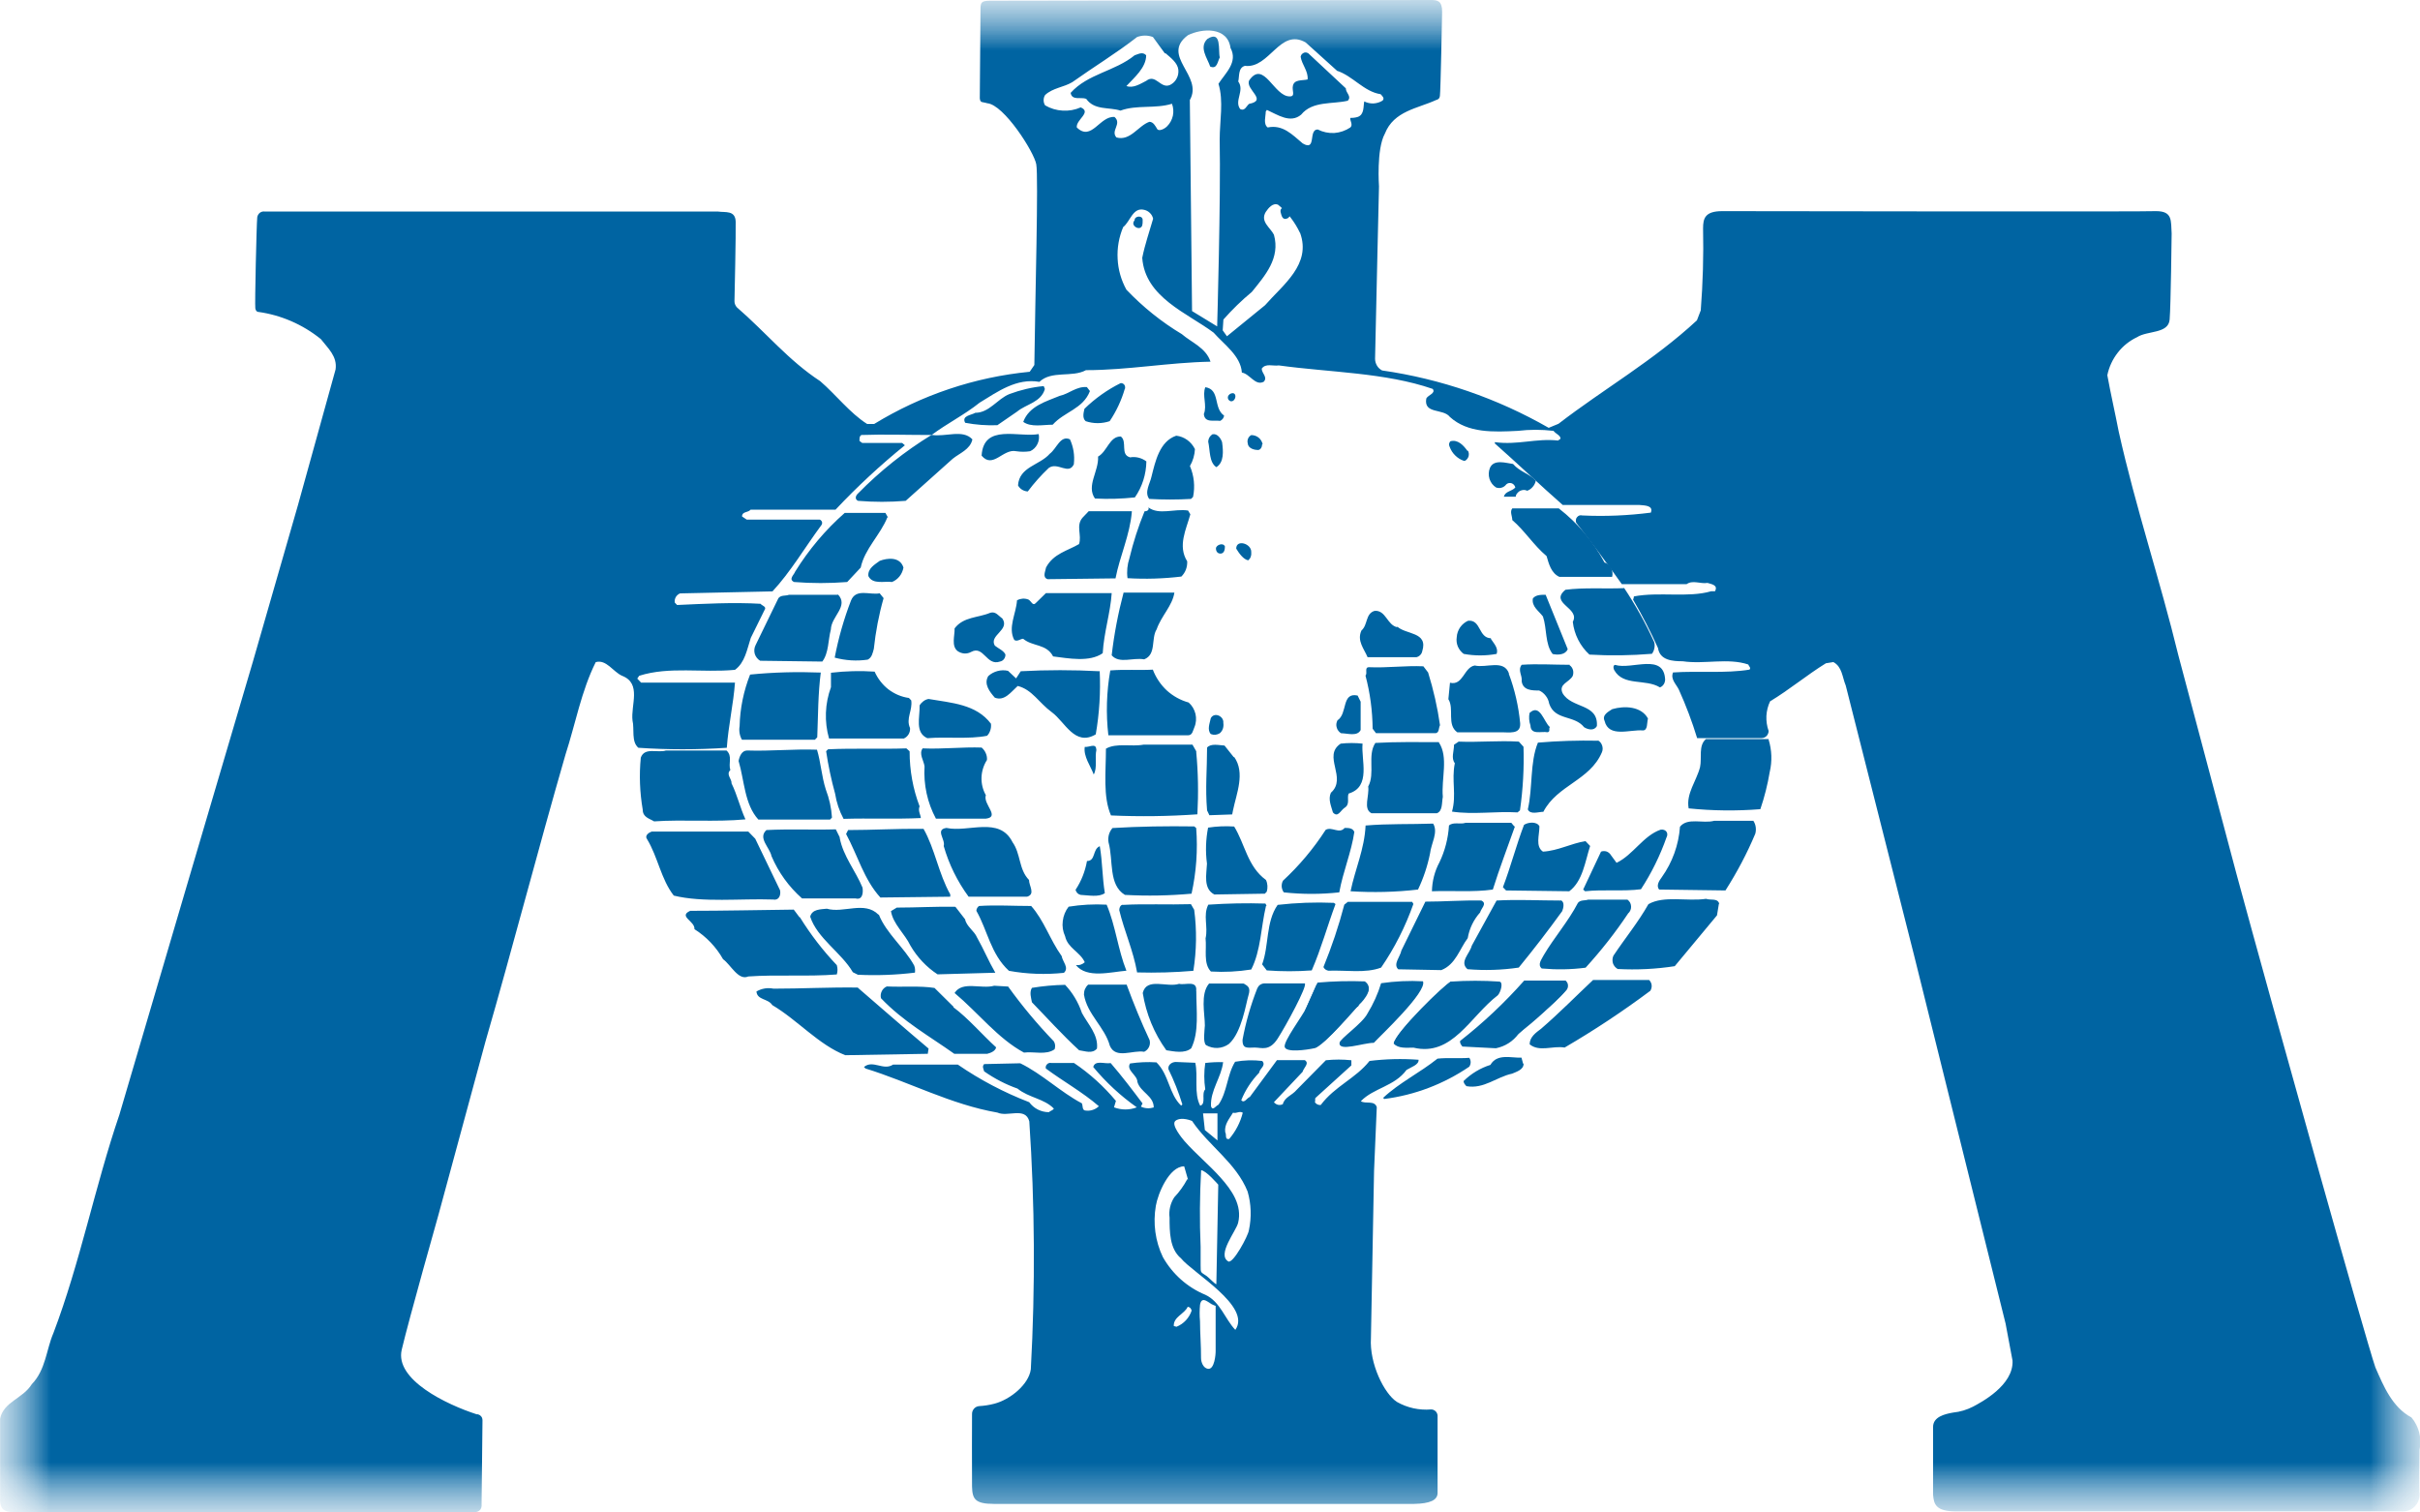 <svg width="24" height="15" viewBox="0 0 24 15" fill="none"
    xmlns="http://www.w3.org/2000/svg">
    <mask id="mask0_30_3912" style="mask-type:alpha" maskUnits="userSpaceOnUse" x="0" y="0" width="24" height="15">
        <rect width="24" height="15" fill="#D9D9D9"/>
    </mask>
    <g mask="url(#mask0_30_3912)">
        <mask id="mask1_30_3912" style="mask-type:alpha" maskUnits="userSpaceOnUse" x="0" y="0" width="24" height="15">
            <rect width="24" height="15" fill="#D9D9D9"/>
        </mask>
        <g mask="url(#mask1_30_3912)">
            <path d="M25.454 2.129H26.492V7.201H25.454V2.129ZM27.412 4.028C27.392 3.888 27.36 3.749 27.316 3.615L28.152 3.366C28.236 3.507 28.282 3.667 28.287 3.831C28.343 3.793 28.389 3.76 28.425 3.733L28.52 3.663C28.547 3.644 28.575 3.627 28.605 3.612C28.633 3.597 28.665 3.578 28.703 3.553C28.802 3.5 28.908 3.46 29.018 3.437C29.129 3.411 29.243 3.397 29.358 3.397C29.549 3.393 29.737 3.445 29.901 3.547C30.05 3.634 30.166 3.772 30.226 3.937C30.279 4.109 30.302 4.289 30.296 4.47V7.199H29.365V4.769C29.377 4.621 29.354 4.472 29.299 4.335C29.271 4.294 29.233 4.262 29.189 4.241C29.144 4.221 29.096 4.213 29.047 4.219C28.936 4.223 28.827 4.254 28.729 4.309C28.605 4.374 28.491 4.456 28.39 4.553V7.199H27.443V4.491C27.444 4.336 27.433 4.181 27.412 4.028ZM32.962 3.428L32.722 4.078H32.114V5.983C32.114 6.221 32.141 6.381 32.196 6.46C32.25 6.54 32.36 6.579 32.525 6.577C32.572 6.576 32.618 6.57 32.663 6.558L32.865 6.503L32.985 7.085C32.741 7.193 32.479 7.25 32.214 7.253C31.995 7.259 31.779 7.207 31.585 7.103C31.424 7.025 31.299 6.883 31.238 6.71C31.224 6.672 31.212 6.634 31.203 6.594C31.193 6.559 31.187 6.522 31.185 6.485C31.185 6.446 31.182 6.399 31.178 6.343C31.173 6.271 31.173 6.2 31.178 6.128V4.078H30.817V3.443H31.178V2.965C31.181 2.827 31.191 2.689 31.21 2.552L32.17 2.305C32.151 2.475 32.136 2.658 32.127 2.852C32.117 3.047 32.112 3.241 32.113 3.434L32.962 3.428ZM35.815 6.181L36.183 6.763C35.802 7.097 35.318 7.281 34.818 7.281C34.575 7.285 34.334 7.238 34.11 7.143C33.904 7.055 33.72 6.922 33.57 6.752C33.417 6.575 33.302 6.368 33.23 6.143C33.148 5.887 33.107 5.618 33.11 5.348C33.104 5.059 33.139 4.772 33.216 4.494C33.284 4.263 33.4 4.049 33.555 3.867C33.694 3.706 33.865 3.577 34.057 3.488C34.258 3.402 34.475 3.36 34.693 3.364C34.895 3.362 35.096 3.397 35.287 3.466C35.458 3.526 35.613 3.626 35.74 3.758C35.911 3.943 36.036 4.166 36.105 4.41C36.189 4.73 36.227 5.06 36.218 5.391V5.616H34.129V5.645C34.114 5.886 34.184 6.125 34.327 6.316C34.399 6.396 34.487 6.458 34.585 6.498C34.683 6.538 34.788 6.556 34.893 6.549C35.233 6.543 35.56 6.413 35.815 6.181ZM34.152 4.902H35.249V4.858C35.251 4.746 35.243 4.633 35.224 4.522C35.209 4.44 35.179 4.361 35.136 4.29C35.09 4.22 35.028 4.163 34.954 4.126C34.881 4.089 34.8 4.072 34.718 4.077C34.637 4.073 34.556 4.09 34.483 4.127C34.41 4.163 34.347 4.217 34.3 4.285C34.19 4.465 34.138 4.675 34.152 4.887V4.902ZM36.699 4.047C36.681 3.898 36.65 3.751 36.604 3.608L37.452 3.376C37.539 3.54 37.59 3.722 37.6 3.908C37.672 3.805 37.756 3.712 37.852 3.631C37.938 3.553 38.035 3.487 38.138 3.434C38.184 3.412 38.233 3.397 38.283 3.39C38.338 3.38 38.393 3.375 38.449 3.374C38.507 3.374 38.565 3.379 38.622 3.39C38.684 3.405 38.745 3.427 38.802 3.455L38.541 4.316C38.456 4.269 38.361 4.244 38.265 4.243C38.151 4.248 38.041 4.278 37.94 4.332C37.84 4.387 37.753 4.463 37.685 4.557V7.199H36.739V4.703C36.74 4.484 36.727 4.264 36.699 4.047ZM39.263 4.028C39.244 3.888 39.212 3.749 39.168 3.615L40.008 3.367C40.091 3.508 40.138 3.668 40.142 3.833C40.198 3.794 40.244 3.761 40.28 3.734L40.375 3.664C40.402 3.645 40.43 3.628 40.46 3.613C40.488 3.598 40.521 3.579 40.558 3.555C40.657 3.501 40.763 3.462 40.873 3.438C40.984 3.412 41.098 3.398 41.213 3.398C41.404 3.395 41.592 3.447 41.756 3.548C41.903 3.635 42.017 3.772 42.076 3.936C42.129 4.108 42.153 4.288 42.147 4.469V7.199H41.216V4.769C41.228 4.621 41.204 4.472 41.148 4.335C41.12 4.294 41.082 4.262 41.038 4.241C40.994 4.221 40.945 4.213 40.897 4.219C40.785 4.223 40.676 4.254 40.578 4.309C40.454 4.374 40.34 4.456 40.238 4.553V7.199H39.291V4.491C39.293 4.336 39.284 4.181 39.263 4.028ZM42.915 3.884C42.972 3.845 43.022 3.812 43.067 3.785C43.153 3.733 43.242 3.687 43.333 3.647C43.38 3.626 43.437 3.601 43.503 3.577C43.666 3.504 43.835 3.448 44.009 3.409C44.168 3.375 44.331 3.358 44.493 3.358C44.756 3.348 45.017 3.406 45.252 3.526C45.442 3.626 45.587 3.799 45.657 4.007C45.671 4.045 45.681 4.084 45.689 4.123C45.696 4.159 45.701 4.202 45.707 4.251C45.713 4.3 45.715 4.358 45.717 4.426C45.719 4.493 45.717 4.579 45.717 4.68L45.699 5.933V5.998C45.698 6.084 45.703 6.171 45.713 6.257C45.721 6.324 45.739 6.389 45.766 6.45C45.792 6.508 45.826 6.563 45.868 6.61C45.919 6.667 45.976 6.719 46.038 6.764L45.536 7.363C45.428 7.315 45.327 7.252 45.236 7.176C45.149 7.104 45.078 7.015 45.028 6.913C44.963 6.981 44.92 7.025 44.899 7.044C44.871 7.068 44.842 7.09 44.812 7.109C44.596 7.254 44.341 7.326 44.084 7.313C43.678 7.313 43.368 7.212 43.156 7.01C42.944 6.809 42.838 6.521 42.838 6.145C42.838 5.703 42.983 5.378 43.273 5.171C43.563 4.964 43.998 4.86 44.578 4.86H44.67C44.71 4.86 44.75 4.863 44.79 4.869V4.714C44.803 4.565 44.774 4.415 44.708 4.281C44.654 4.204 44.541 4.165 44.369 4.165C44.201 4.169 44.035 4.206 43.881 4.274C43.685 4.359 43.497 4.465 43.322 4.588L42.915 3.884ZM44.773 5.541H44.73C44.399 5.541 44.17 5.579 44.041 5.657C43.911 5.734 43.847 5.885 43.846 6.108C43.84 6.235 43.88 6.359 43.959 6.457C43.997 6.502 44.044 6.538 44.097 6.561C44.15 6.585 44.207 6.596 44.265 6.594C44.356 6.594 44.445 6.572 44.526 6.529C44.615 6.482 44.694 6.418 44.759 6.34L44.773 5.541ZM48.402 3.455L48.162 4.105H47.554V6.006C47.554 6.245 47.582 6.404 47.636 6.484C47.69 6.564 47.799 6.6 47.963 6.594C48.01 6.594 48.056 6.587 48.101 6.576L48.303 6.521L48.423 7.102C48.181 7.218 47.919 7.282 47.652 7.292C47.433 7.297 47.217 7.246 47.023 7.142C46.863 7.06 46.741 6.916 46.684 6.742C46.67 6.704 46.658 6.665 46.649 6.626C46.639 6.59 46.633 6.553 46.631 6.516C46.631 6.478 46.628 6.43 46.624 6.374C46.619 6.303 46.619 6.231 46.624 6.159V4.101H46.254V3.466H46.615V2.99C46.618 2.851 46.628 2.714 46.647 2.577L47.607 2.329C47.588 2.5 47.574 2.682 47.565 2.877C47.556 3.071 47.551 3.265 47.551 3.458L48.402 3.455ZM48.881 2.003C48.936 1.946 49.002 1.901 49.074 1.871C49.147 1.84 49.224 1.825 49.302 1.827C49.378 1.825 49.454 1.84 49.524 1.871C49.594 1.901 49.657 1.946 49.709 2.002C49.763 2.059 49.806 2.127 49.835 2.201C49.863 2.275 49.877 2.354 49.875 2.434C49.877 2.513 49.862 2.593 49.833 2.667C49.804 2.741 49.761 2.808 49.706 2.864C49.651 2.921 49.586 2.966 49.514 2.996C49.442 3.026 49.365 3.041 49.288 3.041C49.211 3.042 49.136 3.027 49.065 2.997C48.995 2.966 48.931 2.922 48.878 2.865C48.822 2.809 48.779 2.742 48.75 2.667C48.721 2.593 48.706 2.514 48.708 2.434C48.706 2.354 48.721 2.274 48.751 2.2C48.781 2.126 48.825 2.059 48.881 2.003ZM48.811 3.528L49.758 3.374V7.199H48.811V3.528ZM50.415 4.548C50.485 4.321 50.597 4.11 50.745 3.927C50.884 3.756 51.059 3.62 51.258 3.529C51.468 3.435 51.696 3.388 51.925 3.391C52.159 3.381 52.391 3.427 52.605 3.524C52.818 3.622 53.007 3.768 53.157 3.952C53.3 4.122 53.408 4.32 53.475 4.534C53.547 4.787 53.58 5.051 53.575 5.315C53.58 5.594 53.541 5.873 53.462 6.14C53.39 6.367 53.274 6.578 53.122 6.759C52.986 6.919 52.82 7.048 52.634 7.138C52.411 7.239 52.169 7.288 51.925 7.28C51.695 7.284 51.467 7.236 51.256 7.142C51.059 7.052 50.884 6.919 50.743 6.751C50.596 6.572 50.484 6.365 50.414 6.142C50.335 5.885 50.297 5.616 50.301 5.347C50.297 5.076 50.336 4.806 50.415 4.548ZM51.937 4.115C51.828 4.114 51.723 4.15 51.637 4.217C51.547 4.29 51.482 4.389 51.45 4.501C51.414 4.614 51.389 4.731 51.376 4.85C51.358 5.01 51.35 5.171 51.352 5.331C51.352 5.765 51.392 6.079 51.471 6.273C51.51 6.373 51.581 6.455 51.672 6.506C51.757 6.555 51.853 6.582 51.95 6.583C52.047 6.587 52.142 6.561 52.223 6.507C52.304 6.454 52.367 6.376 52.403 6.284C52.495 6.085 52.541 5.764 52.541 5.321C52.541 4.825 52.478 4.491 52.351 4.321C52.304 4.254 52.241 4.201 52.169 4.165C52.097 4.129 52.017 4.112 51.937 4.115ZM54.149 4.028C54.13 3.888 54.098 3.749 54.054 3.615L54.894 3.367C54.977 3.508 55.024 3.668 55.028 3.833C55.085 3.794 55.131 3.761 55.167 3.734L55.262 3.664C55.289 3.645 55.317 3.628 55.347 3.613C55.374 3.598 55.407 3.579 55.445 3.555C55.544 3.501 55.65 3.462 55.76 3.438C55.871 3.412 55.985 3.398 56.099 3.398C56.291 3.395 56.479 3.447 56.643 3.548C56.792 3.635 56.907 3.773 56.968 3.938C57.02 4.11 57.044 4.291 57.038 4.471V7.199H56.107V4.769C56.119 4.621 56.096 4.472 56.041 4.335C56.013 4.294 55.975 4.262 55.93 4.241C55.886 4.221 55.837 4.213 55.789 4.219C55.678 4.223 55.569 4.254 55.471 4.309C55.347 4.374 55.233 4.456 55.132 4.553V7.199H54.19V4.491C54.187 4.336 54.173 4.181 54.149 4.028ZM57.795 3.884C57.852 3.845 57.902 3.812 57.947 3.785C57.992 3.758 58.035 3.733 58.078 3.712C58.12 3.69 58.165 3.668 58.213 3.647C58.261 3.625 58.316 3.6 58.378 3.571C58.541 3.499 58.711 3.443 58.884 3.403C59.044 3.369 59.206 3.352 59.369 3.352C59.631 3.342 59.892 3.4 60.127 3.52C60.318 3.621 60.463 3.793 60.533 4.001C60.546 4.039 60.557 4.078 60.564 4.117C60.571 4.153 60.577 4.197 60.581 4.245C60.586 4.294 60.589 4.352 60.592 4.42C60.594 4.487 60.592 4.573 60.592 4.674L60.569 5.928V5.993C60.568 6.08 60.572 6.166 60.582 6.252C60.591 6.319 60.609 6.384 60.636 6.445C60.662 6.504 60.697 6.558 60.739 6.606C60.79 6.663 60.847 6.714 60.908 6.759L60.416 7.362C60.308 7.314 60.207 7.252 60.116 7.176C60.029 7.104 59.958 7.015 59.908 6.913C59.843 6.981 59.794 7.029 59.779 7.044C59.751 7.068 59.722 7.09 59.691 7.109C59.476 7.254 59.221 7.326 58.964 7.313C58.557 7.313 58.248 7.212 58.036 7.01C57.824 6.809 57.718 6.521 57.718 6.145C57.718 5.703 57.863 5.378 58.153 5.171C58.443 4.964 58.878 4.86 59.458 4.86H59.55C59.59 4.86 59.63 4.863 59.67 4.869V4.714C59.682 4.565 59.654 4.415 59.588 4.281C59.534 4.204 59.421 4.165 59.249 4.165C59.081 4.169 58.915 4.206 58.761 4.274C58.565 4.359 58.377 4.465 58.202 4.588L57.795 3.884ZM59.653 5.541H59.61C59.28 5.541 59.05 5.579 58.92 5.657C58.791 5.734 58.726 5.885 58.726 6.108C58.72 6.235 58.76 6.359 58.839 6.457C58.877 6.502 58.923 6.537 58.976 6.561C59.029 6.585 59.086 6.596 59.144 6.594C59.234 6.594 59.324 6.572 59.405 6.529C59.494 6.482 59.573 6.418 59.638 6.34L59.653 5.541ZM62.378 1.797C62.4 1.917 62.414 2.039 62.42 2.162C62.427 2.303 62.431 2.505 62.431 2.767V6.062C62.431 6.159 62.433 6.237 62.438 6.294C62.438 6.339 62.445 6.383 62.456 6.426C62.465 6.454 62.477 6.481 62.492 6.506C62.511 6.54 62.54 6.567 62.573 6.585C62.607 6.604 62.645 6.611 62.684 6.608H62.733C62.754 6.608 62.775 6.603 62.793 6.594L62.956 7.176C62.776 7.246 62.584 7.28 62.39 7.278C62.204 7.283 62.019 7.235 61.857 7.14C61.714 7.057 61.603 6.925 61.545 6.767C61.527 6.723 61.512 6.676 61.502 6.629C61.493 6.585 61.484 6.534 61.477 6.476C61.468 6.403 61.464 6.33 61.463 6.257V3.144C61.463 2.896 61.46 2.689 61.453 2.523C61.446 2.357 61.434 2.19 61.417 2.02L62.378 1.797ZM25.699 9.903H26.979L27.623 12.443L27.683 12.676C27.7 12.742 27.714 12.803 27.725 12.862C27.736 12.92 27.748 12.977 27.76 13.034C27.772 13.089 27.783 13.149 27.792 13.213C27.815 13.082 27.841 12.954 27.87 12.829C27.899 12.704 27.932 12.567 27.97 12.416L28.635 9.899H29.93L30.368 14.966H29.397L29.213 12.259C29.203 12.099 29.193 11.958 29.184 11.836C29.175 11.714 29.171 11.588 29.171 11.458L29.132 11.655C29.121 11.713 29.108 11.77 29.094 11.826C29.079 11.881 29.064 11.939 29.047 11.998C29.03 12.056 29.013 12.124 28.994 12.202L28.216 14.976H27.346L26.645 12.312C26.631 12.248 26.612 12.167 26.588 12.067C26.565 11.968 26.543 11.871 26.522 11.776C26.5 11.681 26.476 11.565 26.447 11.427C26.447 11.578 26.444 11.726 26.437 11.872C26.43 12.018 26.422 12.169 26.412 12.324L26.242 14.973H25.245L25.699 9.903ZM33.557 13.979L33.925 14.56C33.545 14.896 33.061 15.081 32.56 15.083C32.318 15.086 32.077 15.039 31.853 14.944C31.647 14.856 31.463 14.723 31.313 14.553C31.16 14.376 31.044 14.169 30.973 13.944C30.89 13.688 30.85 13.419 30.853 13.149C30.847 12.861 30.882 12.573 30.958 12.295C31.026 12.064 31.142 11.85 31.298 11.669C31.437 11.507 31.608 11.378 31.799 11.29C32.001 11.203 32.217 11.161 32.436 11.165C32.638 11.164 32.839 11.198 33.03 11.267C33.201 11.327 33.356 11.427 33.483 11.559C33.653 11.744 33.778 11.967 33.847 12.212C33.931 12.531 33.969 12.861 33.961 13.192V13.417H31.866V13.447C31.851 13.688 31.921 13.926 32.064 14.117C32.136 14.197 32.224 14.259 32.322 14.299C32.42 14.339 32.525 14.357 32.63 14.35C32.973 14.345 33.302 14.213 33.557 13.979ZM31.889 12.7H32.986V12.656C32.988 12.543 32.98 12.431 32.961 12.32C32.945 12.239 32.915 12.162 32.873 12.093C32.828 12.022 32.766 11.965 32.692 11.926C32.619 11.888 32.537 11.87 32.455 11.874C32.374 11.871 32.293 11.888 32.22 11.924C32.147 11.96 32.084 12.015 32.037 12.083C31.927 12.262 31.875 12.473 31.889 12.685V12.7ZM37.635 9.723V13.607C37.635 13.839 37.639 14.033 37.645 14.188C37.652 14.343 37.663 14.475 37.677 14.583C37.687 14.666 37.703 14.75 37.724 14.831C37.736 14.88 37.752 14.927 37.77 14.973H36.919C36.889 14.904 36.87 14.83 36.862 14.755C36.632 14.964 36.334 15.076 36.028 15.069C35.813 15.072 35.6 15.026 35.405 14.934C35.223 14.845 35.062 14.716 34.935 14.555C34.799 14.378 34.697 14.176 34.635 13.959C34.561 13.704 34.526 13.438 34.529 13.171C34.526 12.9 34.564 12.631 34.642 12.372C34.71 12.146 34.818 11.934 34.96 11.748C35.092 11.573 35.261 11.433 35.455 11.338C35.649 11.242 35.861 11.194 36.076 11.198C36.308 11.189 36.536 11.264 36.719 11.409C36.705 11.336 36.698 11.262 36.697 11.187C36.691 11.078 36.689 10.967 36.689 10.855V9.576L37.635 9.723ZM36.705 12.221C36.567 12.079 36.384 11.993 36.19 11.98C36.094 11.975 35.998 12 35.916 12.05C35.834 12.101 35.768 12.176 35.727 12.265C35.63 12.455 35.582 12.759 35.582 13.178C35.58 13.346 35.59 13.515 35.613 13.681C35.629 13.797 35.667 13.909 35.727 14.009C35.775 14.089 35.847 14.152 35.931 14.188C36.031 14.227 36.136 14.246 36.243 14.243C36.336 14.242 36.428 14.215 36.508 14.166C36.584 14.124 36.652 14.069 36.709 14.002L36.705 12.221ZM38.582 9.778C38.637 9.721 38.702 9.676 38.775 9.646C38.847 9.616 38.925 9.601 39.003 9.602C39.079 9.601 39.154 9.616 39.224 9.646C39.294 9.676 39.357 9.721 39.409 9.778C39.464 9.835 39.506 9.902 39.535 9.976C39.564 10.05 39.577 10.13 39.576 10.209C39.577 10.289 39.563 10.369 39.534 10.443C39.505 10.517 39.461 10.584 39.406 10.641C39.352 10.698 39.287 10.743 39.215 10.773C39.143 10.803 39.066 10.818 38.988 10.816C38.912 10.817 38.836 10.803 38.765 10.772C38.695 10.742 38.631 10.697 38.578 10.641C38.523 10.584 38.479 10.517 38.45 10.443C38.421 10.369 38.407 10.289 38.408 10.209C38.407 10.129 38.421 10.049 38.451 9.975C38.481 9.901 38.525 9.834 38.582 9.778ZM38.511 11.302L39.458 11.149V14.973H38.511V11.302ZM42.529 11.402C42.574 11.436 42.636 11.488 42.717 11.556L42.258 12.198C42.172 12.112 42.074 12.039 41.968 11.983C41.88 11.935 41.784 11.908 41.685 11.906C41.587 11.902 41.49 11.928 41.407 11.98C41.324 12.033 41.258 12.11 41.217 12.201C41.118 12.398 41.069 12.718 41.069 13.161C41.065 13.36 41.08 13.559 41.112 13.756C41.13 13.882 41.179 14.002 41.253 14.105C41.303 14.172 41.367 14.226 41.441 14.263C41.514 14.3 41.596 14.318 41.678 14.316C41.885 14.316 42.102 14.214 42.329 14.009L42.385 13.958L42.817 14.549C42.746 14.622 42.689 14.676 42.647 14.713C42.596 14.756 42.541 14.795 42.484 14.829C42.357 14.907 42.22 14.966 42.078 15.005C41.921 15.045 41.761 15.065 41.6 15.063C41.1 15.063 40.713 14.894 40.437 14.556C40.162 14.218 40.024 13.745 40.024 13.136C40.011 12.765 40.084 12.396 40.236 12.059C40.356 11.8 40.538 11.575 40.765 11.406C40.898 11.318 41.042 11.25 41.193 11.205C41.346 11.155 41.505 11.129 41.664 11.128C41.787 11.128 41.909 11.143 42.029 11.172C42.146 11.2 42.26 11.242 42.368 11.296C42.424 11.329 42.477 11.364 42.529 11.402ZM43.305 11.658C43.361 11.619 43.412 11.587 43.456 11.56C43.542 11.509 43.631 11.463 43.722 11.422C43.77 11.401 43.827 11.377 43.892 11.352C44.055 11.28 44.225 11.224 44.398 11.185C44.558 11.151 44.72 11.134 44.883 11.134C45.145 11.124 45.406 11.181 45.641 11.301C45.832 11.402 45.977 11.575 46.047 11.783C46.06 11.82 46.071 11.859 46.078 11.899C46.085 11.935 46.091 11.978 46.096 12.027C46.102 12.076 46.104 12.134 46.107 12.201C46.109 12.269 46.107 12.355 46.107 12.456L46.084 13.709V13.774C46.083 13.861 46.087 13.948 46.097 14.034C46.106 14.1 46.124 14.165 46.151 14.227C46.177 14.285 46.212 14.339 46.254 14.387C46.305 14.444 46.362 14.496 46.423 14.541L45.925 15.135C45.817 15.086 45.716 15.023 45.625 14.945C45.538 14.874 45.468 14.784 45.417 14.683C45.352 14.751 45.308 14.795 45.288 14.814C45.261 14.838 45.232 14.86 45.201 14.879C44.985 15.025 44.731 15.096 44.473 15.084C44.067 15.084 43.758 14.983 43.546 14.781C43.334 14.58 43.227 14.293 43.227 13.92C43.227 13.477 43.371 13.152 43.661 12.945C43.951 12.738 44.386 12.637 44.967 12.641H45.058C45.087 12.641 45.127 12.643 45.178 12.649V12.489C45.191 12.34 45.163 12.191 45.097 12.057C45.042 11.979 44.929 11.941 44.757 11.941C44.589 11.944 44.423 11.982 44.269 12.05C44.073 12.135 43.886 12.24 43.71 12.364L43.305 11.658ZM45.162 13.315H45.12C44.79 13.315 44.56 13.354 44.431 13.431C44.302 13.509 44.237 13.659 44.236 13.883C44.231 14.009 44.271 14.134 44.35 14.231C44.387 14.275 44.433 14.31 44.485 14.334C44.538 14.357 44.594 14.368 44.651 14.366C44.742 14.366 44.831 14.344 44.912 14.301C45.001 14.254 45.08 14.19 45.145 14.112L45.162 13.315ZM47.797 9.57C47.819 9.69 47.833 9.812 47.839 9.935C47.846 10.076 47.85 10.278 47.85 10.541V13.835C47.848 13.912 47.85 13.99 47.857 14.067C47.857 14.112 47.863 14.156 47.875 14.199C47.884 14.227 47.895 14.254 47.91 14.279C47.929 14.313 47.957 14.341 47.991 14.359C48.025 14.377 48.063 14.385 48.101 14.381H48.151C48.171 14.38 48.19 14.374 48.208 14.365L48.371 14.947C48.19 15.017 47.998 15.051 47.805 15.049C47.618 15.054 47.434 15.006 47.272 14.911C47.128 14.828 47.018 14.696 46.959 14.538C46.941 14.493 46.927 14.447 46.916 14.4C46.905 14.349 46.897 14.298 46.891 14.246C46.884 14.188 46.88 14.116 46.877 14.028V10.915C46.877 10.667 46.874 10.46 46.867 10.294C46.861 10.128 46.848 9.962 46.831 9.797L47.797 9.57ZM53.833 9.901C54.031 9.962 54.215 10.063 54.374 10.199L53.928 10.896C53.704 10.716 53.428 10.616 53.142 10.612C52.978 10.611 52.815 10.651 52.668 10.728C52.523 10.801 52.398 10.911 52.307 11.049C52.123 11.331 52.031 11.766 52.031 12.355C52.026 12.634 52.042 12.914 52.077 13.191C52.1 13.373 52.154 13.55 52.237 13.713C52.324 13.892 52.461 14.041 52.629 14.142C52.797 14.243 52.991 14.292 53.185 14.283C53.452 14.28 53.711 14.194 53.928 14.035C53.944 14.024 53.96 14.012 53.974 13.999L54.028 13.955L54.48 14.597C54.297 14.754 54.087 14.876 53.861 14.958C53.62 15.039 53.368 15.078 53.115 15.074C52.441 15.074 51.905 14.842 51.51 14.377C51.114 13.912 50.917 13.306 50.917 12.559C50.897 12.008 51.01 11.461 51.246 10.966C51.429 10.609 51.703 10.311 52.039 10.102C52.368 9.896 52.748 9.788 53.135 9.792C53.371 9.791 53.607 9.828 53.833 9.901ZM54.796 12.322C54.867 12.095 54.978 11.885 55.126 11.701C55.265 11.53 55.44 11.394 55.639 11.303C55.849 11.209 56.078 11.162 56.308 11.165C56.541 11.156 56.774 11.201 56.987 11.299C57.201 11.396 57.39 11.543 57.539 11.727C57.683 11.896 57.791 12.094 57.858 12.308C57.929 12.562 57.963 12.825 57.957 13.089C57.962 13.369 57.924 13.647 57.844 13.914C57.772 14.142 57.657 14.352 57.504 14.534C57.369 14.693 57.203 14.822 57.016 14.913C56.793 15.012 56.552 15.059 56.309 15.051C56.079 15.055 55.851 15.007 55.64 14.913C55.443 14.823 55.268 14.69 55.127 14.522C54.979 14.343 54.867 14.136 54.797 13.913C54.718 13.656 54.68 13.387 54.684 13.117C54.68 12.848 54.718 12.579 54.796 12.322ZM56.318 11.889C56.209 11.888 56.104 11.924 56.018 11.992C55.929 12.062 55.864 12.16 55.831 12.27C55.795 12.383 55.77 12.5 55.758 12.619C55.74 12.778 55.731 12.939 55.733 13.1C55.733 13.533 55.773 13.847 55.853 14.042C55.891 14.141 55.962 14.223 56.054 14.274C56.139 14.324 56.235 14.35 56.333 14.351C56.429 14.356 56.524 14.33 56.605 14.276C56.687 14.223 56.749 14.144 56.785 14.052C56.877 13.853 56.922 13.532 56.922 13.089C56.922 12.593 56.859 12.26 56.732 12.089C56.684 12.024 56.621 11.971 56.549 11.937C56.477 11.902 56.398 11.886 56.318 11.889ZM58.482 11.82C58.465 11.671 58.433 11.524 58.387 11.381L59.235 11.149C59.322 11.313 59.373 11.495 59.383 11.681C59.455 11.578 59.539 11.485 59.634 11.405C59.721 11.327 59.817 11.261 59.92 11.208C59.966 11.186 60.015 11.171 60.065 11.164C60.12 11.154 60.176 11.149 60.231 11.149C60.289 11.148 60.348 11.153 60.405 11.164C60.467 11.18 60.527 11.201 60.585 11.229L60.323 12.091C60.238 12.043 60.144 12.018 60.047 12.017C59.934 12.022 59.823 12.053 59.722 12.107C59.622 12.161 59.535 12.238 59.467 12.331V14.973H58.521V12.477C58.523 12.257 58.51 12.038 58.482 11.82ZM61.027 11.949C61.029 11.873 61.026 11.797 61.02 11.722C61.014 11.656 61.014 11.592 61.007 11.529C61 11.466 60.989 11.395 60.975 11.317L61.82 11.164C61.839 11.232 61.853 11.293 61.863 11.347C61.873 11.402 61.88 11.458 61.884 11.514C61.983 11.399 62.11 11.312 62.252 11.263C62.419 11.197 62.597 11.163 62.776 11.164C62.905 11.164 63.032 11.185 63.154 11.226C63.389 11.3 63.599 11.442 63.759 11.634C63.844 11.737 63.915 11.851 63.971 11.973C64.036 12.117 64.084 12.269 64.112 12.426C64.147 12.617 64.164 12.812 64.162 13.007C64.163 13.186 64.154 13.365 64.137 13.543C64.123 13.688 64.095 13.831 64.052 13.97C64.013 14.092 63.961 14.209 63.896 14.319C63.828 14.431 63.749 14.537 63.659 14.633C63.54 14.767 63.394 14.874 63.231 14.947C63.06 15.021 62.876 15.058 62.69 15.056C62.553 15.056 62.416 15.039 62.283 15.005C62.16 14.974 62.041 14.925 61.932 14.859C61.938 14.898 61.942 14.937 61.943 14.976V16.33L61.028 16.578V12.259C61.03 12.138 61.03 12.034 61.027 11.949ZM61.953 14.062C62.027 14.121 62.107 14.171 62.192 14.212C62.28 14.256 62.376 14.28 62.474 14.281C62.574 14.29 62.674 14.269 62.763 14.221C62.851 14.174 62.925 14.101 62.974 14.012C63.073 13.832 63.123 13.527 63.123 13.099C63.124 12.939 63.116 12.78 63.101 12.621C63.092 12.502 63.068 12.385 63.031 12.272C63.002 12.174 62.942 12.089 62.859 12.032C62.777 11.975 62.677 11.949 62.578 11.958C62.46 11.957 62.343 11.982 62.235 12.031C62.127 12.08 62.03 12.152 61.951 12.243L61.953 14.062ZM66.852 11.245C67.04 11.313 67.224 11.39 67.403 11.478L67.095 12.139C66.943 12.054 66.783 11.984 66.618 11.931C66.483 11.891 66.343 11.87 66.203 11.87C66.085 11.864 65.968 11.899 65.87 11.969C65.829 11.999 65.796 12.039 65.774 12.085C65.752 12.132 65.741 12.183 65.742 12.235C65.74 12.279 65.748 12.323 65.766 12.364C65.784 12.404 65.811 12.44 65.844 12.467C65.949 12.54 66.066 12.591 66.19 12.617L66.624 12.734C66.721 12.757 66.816 12.787 66.908 12.824C66.976 12.852 67.041 12.886 67.103 12.927C67.152 12.959 67.198 12.995 67.241 13.036C67.28 13.072 67.315 13.111 67.348 13.152C67.484 13.334 67.555 13.558 67.547 13.787C67.549 13.97 67.511 14.151 67.434 14.316C67.358 14.474 67.251 14.613 67.119 14.724C66.974 14.844 66.809 14.935 66.631 14.991C66.426 15.056 66.213 15.088 65.998 15.086C65.555 15.086 65.066 14.943 64.533 14.656L64.873 13.941C64.944 13.984 65.028 14.031 65.124 14.083C65.223 14.135 65.325 14.181 65.429 14.221C65.535 14.262 65.644 14.296 65.755 14.323C65.861 14.35 65.969 14.363 66.078 14.364C66.201 14.368 66.321 14.327 66.417 14.248C66.461 14.211 66.496 14.165 66.52 14.112C66.544 14.06 66.556 14.002 66.555 13.944C66.558 13.887 66.547 13.831 66.524 13.779C66.5 13.728 66.465 13.683 66.421 13.649C66.292 13.563 66.147 13.507 65.996 13.485L65.572 13.405C65.44 13.377 65.313 13.327 65.197 13.258C65.087 13.2 64.989 13.121 64.907 13.026C64.837 12.935 64.785 12.83 64.755 12.719C64.72 12.6 64.702 12.477 64.702 12.354C64.7 12.183 64.734 12.013 64.802 11.857C64.867 11.708 64.964 11.575 65.086 11.47C65.217 11.358 65.368 11.274 65.531 11.222C65.717 11.162 65.912 11.132 66.108 11.135C66.36 11.127 66.612 11.165 66.852 11.245ZM14.189 0C14.257 0 14.302 0.008 14.302 0.116C14.302 0.116 14.287 0.915 14.28 0.952C14.279 0.962 14.275 0.972 14.268 0.979C14.261 0.986 14.252 0.99 14.242 0.992C14.061 1.076 13.823 1.099 13.734 1.326C13.649 1.48 13.676 1.849 13.676 1.849C13.676 1.849 13.649 2.987 13.637 3.558C13.637 3.582 13.644 3.606 13.656 3.626C13.668 3.647 13.686 3.663 13.707 3.674C14.287 3.757 14.848 3.95 15.359 4.243L15.456 4.203C15.908 3.855 16.394 3.58 16.829 3.177L16.867 3.078C16.888 2.807 16.896 2.535 16.89 2.264C16.89 2.165 16.91 2.094 17.08 2.094C17.08 2.094 21.382 2.101 21.382 2.094C21.548 2.094 21.529 2.188 21.537 2.316C21.537 2.316 21.529 3.028 21.517 3.17C21.504 3.312 21.298 3.277 21.194 3.344C21.12 3.379 21.054 3.431 21.003 3.497C20.952 3.562 20.916 3.639 20.899 3.721C20.934 3.912 20.976 4.094 21.012 4.28C21.18 5.034 21.423 5.756 21.604 6.501L22.181 8.671C22.536 9.98 23.458 13.276 23.558 13.562C23.638 13.744 23.723 13.955 23.916 14.058C23.952 14.101 23.978 14.152 23.992 14.207C24.006 14.262 24.008 14.32 23.996 14.376C23.996 14.376 23.989 14.81 23.996 14.812C23.998 14.856 23.984 14.9 23.955 14.933C23.926 14.967 23.885 14.987 23.842 14.989H19.398C19.198 14.989 19.178 14.919 19.171 14.821V14.152C19.171 14.052 19.284 14.024 19.37 14.009C19.439 14.002 19.506 13.982 19.568 13.95C19.645 13.909 19.971 13.739 19.959 13.494L19.89 13.126L18.984 9.48L18.305 6.799C18.27 6.715 18.27 6.613 18.182 6.566L18.108 6.578C17.92 6.694 17.742 6.843 17.555 6.955C17.533 7 17.521 7.05 17.518 7.1C17.516 7.151 17.523 7.201 17.54 7.249C17.54 7.268 17.532 7.286 17.52 7.299C17.507 7.312 17.489 7.32 17.471 7.32H16.831C16.781 7.156 16.72 6.995 16.65 6.84C16.623 6.784 16.565 6.737 16.592 6.669C16.842 6.652 17.116 6.68 17.35 6.641C17.369 6.624 17.342 6.605 17.338 6.59C17.134 6.522 16.904 6.59 16.688 6.558C16.589 6.558 16.462 6.55 16.443 6.427C16.369 6.262 16.286 6.102 16.196 5.947C16.201 5.937 16.203 5.926 16.204 5.915C16.454 5.867 16.743 5.93 16.969 5.864H17.008C17.043 5.8 16.969 5.793 16.934 5.781C16.865 5.793 16.788 5.75 16.727 5.793H16.084C15.938 5.587 15.788 5.385 15.631 5.183C15.628 5.173 15.627 5.164 15.629 5.154C15.63 5.144 15.634 5.135 15.641 5.128C15.647 5.121 15.655 5.115 15.664 5.112C15.673 5.11 15.683 5.109 15.692 5.112C15.919 5.123 16.146 5.113 16.372 5.084C16.399 5.013 16.314 5.013 16.258 5.008H15.498C15.271 4.809 15.045 4.592 14.825 4.398V4.385C15.052 4.416 15.233 4.345 15.452 4.369C15.46 4.36 15.472 4.36 15.476 4.349C15.476 4.317 15.426 4.301 15.407 4.273C15.289 4.259 15.17 4.259 15.053 4.273C14.814 4.285 14.557 4.297 14.379 4.135C14.313 4.048 14.117 4.11 14.145 3.952C14.164 3.916 14.241 3.901 14.209 3.857C13.736 3.694 13.19 3.694 12.682 3.624C12.625 3.633 12.552 3.6 12.513 3.656C12.513 3.703 12.575 3.74 12.533 3.786C12.448 3.83 12.395 3.707 12.316 3.695C12.305 3.529 12.14 3.417 12.036 3.299C11.777 3.105 11.356 2.95 11.328 2.557C11.355 2.422 11.4 2.295 11.436 2.169C11.431 2.147 11.42 2.127 11.404 2.112C11.388 2.096 11.369 2.086 11.347 2.081C11.234 2.053 11.209 2.198 11.139 2.252C11.097 2.351 11.078 2.459 11.084 2.567C11.089 2.674 11.119 2.779 11.171 2.873C11.334 3.044 11.519 3.193 11.721 3.314C11.817 3.397 11.96 3.449 12.005 3.587C11.586 3.595 11.185 3.671 10.77 3.671C10.632 3.747 10.43 3.671 10.308 3.787C10.082 3.748 9.896 3.883 9.716 3.993C9.562 4.116 9.393 4.199 9.239 4.314C8.997 4.314 8.763 4.306 8.543 4.314C8.521 4.326 8.524 4.353 8.524 4.373L8.551 4.393H8.947L8.974 4.416C8.731 4.613 8.501 4.826 8.286 5.055H7.444C7.417 5.086 7.359 5.071 7.359 5.122L7.405 5.153H8.129C8.134 5.155 8.139 5.157 8.142 5.161C8.146 5.165 8.149 5.169 8.151 5.174C8.153 5.179 8.154 5.184 8.153 5.19C8.153 5.195 8.151 5.2 8.148 5.205C7.977 5.437 7.842 5.67 7.661 5.865L6.745 5.885C6.728 5.891 6.713 5.904 6.703 5.92C6.693 5.937 6.689 5.956 6.692 5.976L6.715 6C6.981 5.988 7.273 5.972 7.542 5.988C7.558 6.008 7.608 6.016 7.581 6.052L7.446 6.326C7.408 6.442 7.388 6.571 7.289 6.643C6.962 6.674 6.639 6.607 6.339 6.702L6.32 6.73L6.358 6.77H7.289C7.274 6.98 7.223 7.199 7.208 7.416C6.916 7.436 6.623 7.436 6.331 7.416C6.259 7.357 6.293 7.226 6.273 7.147C6.254 6.992 6.366 6.778 6.169 6.702C6.081 6.663 6.012 6.536 5.908 6.567C5.765 6.853 5.707 7.179 5.608 7.484C5.335 8.428 5.088 9.384 4.815 10.328L4.35 12.042C4.35 12.042 4.054 13.088 3.984 13.386C3.914 13.684 4.43 13.93 4.727 14.026C4.735 14.025 4.742 14.027 4.749 14.03C4.756 14.033 4.763 14.037 4.768 14.043C4.774 14.048 4.778 14.055 4.781 14.062C4.783 14.069 4.785 14.077 4.785 14.085C4.785 14.144 4.776 14.923 4.776 14.923C4.777 14.932 4.776 14.94 4.774 14.948C4.772 14.956 4.769 14.964 4.764 14.971C4.759 14.977 4.752 14.983 4.745 14.987C4.738 14.991 4.731 14.994 4.722 14.995H0.121C0.007 14.995 -0.003 14.926 0.001 14.847V14.07C0.034 13.902 0.227 13.871 0.315 13.728C0.454 13.585 0.458 13.386 0.53 13.22C0.795 12.522 0.942 11.764 1.184 11.055L1.847 8.803C1.916 8.571 2.508 6.562 2.508 6.562L2.954 5.013L3.328 3.664C3.347 3.533 3.251 3.453 3.182 3.363C3.001 3.217 2.786 3.124 2.559 3.093C2.559 3.093 2.538 3.093 2.532 3.057C2.526 3.021 2.544 2.226 2.551 2.157C2.553 2.139 2.562 2.123 2.576 2.111C2.591 2.1 2.608 2.095 2.626 2.098H7.12C7.194 2.109 7.292 2.083 7.296 2.198C7.299 2.313 7.285 2.95 7.284 2.987C7.284 2.998 7.286 3.009 7.29 3.019C7.294 3.029 7.3 3.039 7.307 3.047C7.599 3.3 7.819 3.574 8.134 3.78C8.288 3.912 8.43 4.098 8.6 4.205H8.669C9.14 3.917 9.667 3.74 10.212 3.687L10.258 3.62C10.266 2.957 10.3 1.751 10.277 1.629C10.255 1.507 9.957 1.038 9.791 1.024C9.741 1.008 9.721 1.024 9.717 0.973L9.724 0.09C9.724 0.023 9.734 0.009 9.816 0.007M12.204 0.479C12.177 0.262 11.92 0.28 11.781 0.349C11.505 0.555 11.938 0.75 11.8 0.992L11.822 3.085L12.071 3.237C12.071 3.237 12.108 1.958 12.096 1.383C12.096 1.2 12.137 1.002 12.084 0.831C12.153 0.724 12.28 0.617 12.203 0.474M11.553 0.53L11.434 0.367C11.384 0.348 11.328 0.348 11.277 0.367C11.069 0.529 10.846 0.664 10.634 0.815C10.549 0.866 10.442 0.871 10.365 0.942C10.355 0.957 10.35 0.975 10.35 0.994C10.35 1.012 10.355 1.03 10.365 1.045C10.418 1.076 10.478 1.094 10.539 1.097C10.6 1.101 10.661 1.09 10.718 1.065C10.831 1.113 10.668 1.188 10.679 1.264C10.825 1.407 10.906 1.148 11.053 1.16C11.13 1.228 11.011 1.295 11.072 1.363C11.21 1.402 11.288 1.247 11.399 1.208C11.438 1.208 11.46 1.252 11.476 1.279C11.492 1.306 11.55 1.279 11.576 1.251C11.604 1.223 11.623 1.187 11.632 1.147C11.64 1.108 11.637 1.067 11.623 1.029C11.455 1.081 11.274 1.037 11.112 1.097C10.999 1.06 10.855 1.097 10.772 0.98C10.722 0.96 10.63 1 10.618 0.921C10.788 0.731 11.057 0.708 11.253 0.548C11.284 0.54 11.33 0.508 11.367 0.548C11.367 0.671 11.248 0.77 11.171 0.853C11.236 0.878 11.305 0.834 11.367 0.802C11.463 0.727 11.509 0.886 11.605 0.842C11.632 0.828 11.655 0.807 11.669 0.779C11.684 0.752 11.689 0.721 11.686 0.691C11.678 0.623 11.612 0.574 11.559 0.528M13.257 0.699L12.949 0.421C12.692 0.274 12.591 0.683 12.346 0.653C12.277 0.673 12.293 0.757 12.28 0.808C12.346 0.899 12.238 0.999 12.299 1.081C12.346 1.106 12.361 1.05 12.388 1.03C12.576 0.994 12.349 0.887 12.388 0.798C12.534 0.587 12.634 0.96 12.792 0.956C12.85 0.956 12.811 0.897 12.822 0.852C12.835 0.785 12.915 0.801 12.968 0.788C12.976 0.705 12.911 0.642 12.899 0.563C12.9 0.556 12.903 0.55 12.906 0.544C12.91 0.538 12.914 0.533 12.92 0.53C12.925 0.526 12.931 0.523 12.938 0.521C12.944 0.52 12.951 0.52 12.957 0.521L12.973 0.527L13.347 0.876C13.347 0.923 13.408 0.955 13.366 0.999C13.215 1.035 13.016 0.999 12.904 1.137C12.796 1.228 12.67 1.137 12.564 1.09L12.553 1.106C12.553 1.153 12.526 1.229 12.572 1.264C12.723 1.233 12.815 1.335 12.919 1.422C13.06 1.506 12.972 1.284 13.068 1.284C13.119 1.31 13.176 1.322 13.233 1.319C13.289 1.315 13.344 1.296 13.392 1.264C13.422 1.236 13.384 1.193 13.392 1.169C13.416 1.17 13.441 1.167 13.464 1.16C13.533 1.137 13.519 1.053 13.53 1.006C13.558 1.02 13.59 1.027 13.621 1.026C13.653 1.024 13.684 1.015 13.711 0.998C13.734 0.974 13.711 0.955 13.692 0.934C13.527 0.91 13.415 0.751 13.257 0.701M12.892 2.309C12.841 2.201 12.768 2.106 12.676 2.031C12.625 2.007 12.579 2.063 12.553 2.102C12.495 2.198 12.599 2.257 12.634 2.328C12.699 2.56 12.546 2.733 12.415 2.895C12.314 2.979 12.22 3.07 12.133 3.169L12.126 3.276L12.168 3.335L12.546 3.027C12.723 2.824 13.008 2.622 12.893 2.308" fill="#0064A2"/>
        </g>
        <path d="M12.098 0.568C12.075 0.607 12.072 0.691 12.002 0.66C11.974 0.577 11.888 0.469 11.974 0.386C12.12 0.294 12.079 0.503 12.097 0.569M12.801 2.094C12.803 2.108 12.801 2.122 12.795 2.134C12.79 2.147 12.781 2.158 12.77 2.165C12.716 2.19 12.709 2.134 12.7 2.103C12.689 2.035 12.79 2.058 12.8 2.094M11.332 2.19C11.332 2.221 11.332 2.253 11.302 2.261C11.271 2.269 11.214 2.229 11.252 2.185C11.252 2.137 11.337 2.134 11.332 2.185M11.155 3.856C11.122 3.97 11.071 4.079 11.005 4.177C10.928 4.203 10.844 4.203 10.767 4.177C10.731 4.146 10.747 4.09 10.755 4.054C10.861 3.951 10.982 3.865 11.113 3.8C11.12 3.799 11.127 3.8 11.134 3.803C11.141 3.806 11.147 3.811 11.151 3.817C11.155 3.823 11.158 3.83 11.158 3.838C11.159 3.845 11.158 3.853 11.155 3.86M10.363 3.856C10.325 3.991 10.179 4.006 10.087 4.082L9.891 4.217C9.784 4.221 9.677 4.213 9.572 4.193C9.534 4.122 9.633 4.118 9.672 4.094C9.811 4.094 9.891 3.956 10.011 3.908C10.121 3.867 10.235 3.84 10.351 3.829L10.362 3.857M10.809 3.879C10.74 4.057 10.556 4.082 10.44 4.212C10.344 4.212 10.225 4.24 10.148 4.184C10.206 4.026 10.375 3.982 10.509 3.926C10.602 3.906 10.675 3.83 10.779 3.839L10.809 3.878M12.14 4.122C12.138 4.134 12.134 4.144 12.127 4.153C12.12 4.162 12.111 4.169 12.101 4.174C12.04 4.165 11.947 4.197 11.939 4.106C11.974 4.022 11.92 3.92 11.954 3.84C12.103 3.863 12.031 4.046 12.139 4.121M12.252 3.932C12.252 3.942 12.249 3.952 12.243 3.96C12.238 3.969 12.23 3.975 12.221 3.979C12.212 3.981 12.202 3.98 12.194 3.974C12.186 3.969 12.18 3.961 12.178 3.951C12.167 3.904 12.252 3.872 12.252 3.932ZM9.643 4.36C9.621 4.458 9.517 4.494 9.448 4.55L8.982 4.967C8.825 4.98 8.667 4.98 8.509 4.967C8.474 4.95 8.486 4.915 8.509 4.894C8.728 4.671 8.974 4.475 9.239 4.313C9.377 4.336 9.547 4.254 9.643 4.357M10.301 4.304C10.308 4.338 10.304 4.374 10.288 4.405C10.273 4.436 10.247 4.461 10.216 4.475C10.171 4.482 10.124 4.482 10.078 4.475C9.947 4.447 9.848 4.653 9.735 4.519C9.754 4.198 10.101 4.341 10.301 4.305M12.12 4.387C12.132 4.475 12.14 4.586 12.063 4.633C11.99 4.585 12.002 4.467 11.982 4.379C11.983 4.365 11.987 4.35 11.994 4.338C12.002 4.325 12.012 4.315 12.024 4.307C12.074 4.296 12.109 4.351 12.12 4.386M12.517 4.407C12.517 4.431 12.502 4.463 12.475 4.463C12.448 4.463 12.379 4.451 12.375 4.399C12.37 4.383 12.371 4.366 12.377 4.351C12.383 4.335 12.395 4.323 12.409 4.315C12.435 4.315 12.461 4.323 12.482 4.34C12.502 4.356 12.517 4.38 12.522 4.406M11.851 4.451C11.848 4.512 11.831 4.571 11.801 4.622C11.842 4.718 11.853 4.825 11.832 4.928L11.812 4.948C11.674 4.956 11.535 4.956 11.397 4.948C11.347 4.88 11.405 4.797 11.42 4.726C11.458 4.575 11.5 4.377 11.665 4.321C11.704 4.325 11.742 4.34 11.774 4.363C11.806 4.386 11.832 4.417 11.85 4.453M11.207 4.536C11.235 4.531 11.264 4.532 11.292 4.539C11.319 4.546 11.346 4.558 11.369 4.576C11.367 4.704 11.328 4.828 11.255 4.933C11.124 4.947 10.992 4.951 10.859 4.944C10.771 4.818 10.898 4.675 10.89 4.528C10.982 4.477 11.003 4.326 11.116 4.329C11.182 4.38 11.108 4.507 11.205 4.535M10.651 4.601C10.601 4.718 10.489 4.577 10.401 4.641C10.325 4.713 10.256 4.79 10.193 4.874C10.173 4.873 10.154 4.867 10.137 4.857C10.12 4.847 10.106 4.832 10.096 4.814C10.108 4.628 10.311 4.615 10.411 4.5C10.48 4.449 10.515 4.314 10.611 4.357C10.646 4.433 10.659 4.516 10.65 4.599M14.559 4.471C14.563 4.48 14.566 4.489 14.567 4.499C14.568 4.508 14.566 4.518 14.564 4.527C14.561 4.536 14.556 4.545 14.55 4.552C14.544 4.56 14.537 4.566 14.528 4.57H14.517C14.485 4.559 14.456 4.541 14.432 4.517C14.407 4.493 14.389 4.464 14.377 4.432C14.372 4.423 14.37 4.412 14.371 4.402C14.373 4.392 14.377 4.383 14.385 4.376C14.46 4.356 14.515 4.419 14.553 4.471M15.005 4.601C15.074 4.681 15.17 4.697 15.231 4.768C15.226 4.79 15.216 4.811 15.201 4.828C15.186 4.846 15.168 4.859 15.146 4.867C15.136 4.862 15.125 4.859 15.113 4.859C15.102 4.859 15.09 4.862 15.08 4.866C15.069 4.871 15.059 4.877 15.052 4.886C15.044 4.894 15.037 4.904 15.033 4.915V4.926H14.914C14.929 4.87 14.991 4.875 15.028 4.835C15.026 4.825 15.021 4.816 15.015 4.809C15.009 4.802 15.001 4.796 14.992 4.793C14.983 4.79 14.973 4.789 14.963 4.791C14.954 4.793 14.945 4.797 14.938 4.804C14.927 4.819 14.911 4.831 14.893 4.836C14.875 4.842 14.856 4.841 14.838 4.835C14.807 4.816 14.784 4.786 14.772 4.75C14.761 4.714 14.762 4.676 14.776 4.641C14.815 4.55 14.937 4.593 15.003 4.601M11.782 5.062L11.805 5.101C11.763 5.253 11.678 5.414 11.774 5.567C11.775 5.595 11.771 5.622 11.761 5.649C11.751 5.675 11.736 5.698 11.716 5.718C11.539 5.739 11.36 5.745 11.182 5.734C11.173 5.667 11.18 5.6 11.201 5.536C11.239 5.377 11.289 5.222 11.351 5.071C11.373 5.071 11.4 5.06 11.389 5.032C11.493 5.111 11.646 5.043 11.781 5.063M15.459 5.042C15.645 5.186 15.8 5.368 15.912 5.578C15.94 5.587 15.964 5.607 15.978 5.634C15.992 5.661 15.996 5.692 15.988 5.721H15.465C15.384 5.685 15.36 5.591 15.338 5.515C15.21 5.408 15.123 5.265 14.998 5.158C14.998 5.119 14.971 5.075 14.998 5.042H15.451M11.225 5.074C11.206 5.306 11.106 5.514 11.063 5.736L10.389 5.744C10.336 5.725 10.367 5.669 10.374 5.628C10.447 5.49 10.589 5.462 10.701 5.396C10.731 5.308 10.667 5.213 10.736 5.134L10.797 5.07H11.224M8.801 5.129C8.732 5.304 8.575 5.443 8.536 5.629L8.402 5.772C8.226 5.786 8.05 5.786 7.875 5.772C7.817 5.744 7.875 5.701 7.886 5.669C8.021 5.451 8.186 5.255 8.377 5.087H8.781L8.808 5.135M12.148 5.419C12.148 5.45 12.141 5.486 12.109 5.49C12.077 5.493 12.059 5.47 12.059 5.439C12.059 5.407 12.128 5.376 12.148 5.419ZM12.409 5.478C12.411 5.493 12.409 5.508 12.404 5.522C12.399 5.536 12.39 5.548 12.379 5.557C12.332 5.549 12.287 5.486 12.26 5.441C12.26 5.346 12.409 5.39 12.409 5.472M8.96 5.629C8.954 5.661 8.941 5.691 8.921 5.716C8.901 5.741 8.876 5.76 8.846 5.772C8.773 5.761 8.654 5.8 8.612 5.713C8.604 5.637 8.678 5.597 8.725 5.562C8.798 5.534 8.926 5.518 8.96 5.629ZM16.105 5.828C16.219 5.999 16.32 6.18 16.405 6.368C16.411 6.388 16.411 6.408 16.407 6.429C16.403 6.449 16.395 6.468 16.383 6.484C16.177 6.501 15.97 6.504 15.763 6.492C15.671 6.408 15.612 6.292 15.598 6.167C15.675 6.028 15.36 5.984 15.525 5.849C15.709 5.825 15.917 5.841 16.105 5.833M11.025 5.883C11.013 6.074 10.948 6.271 10.936 6.478C10.805 6.57 10.597 6.529 10.444 6.51C10.378 6.383 10.24 6.414 10.147 6.335C10.12 6.335 10.089 6.367 10.059 6.347C9.993 6.224 10.078 6.085 10.086 5.954C10.103 5.944 10.122 5.939 10.142 5.937C10.161 5.936 10.181 5.939 10.199 5.946C10.23 5.962 10.241 6.017 10.276 5.977L10.373 5.882H11.027M11.647 5.876C11.628 6.007 11.517 6.108 11.471 6.241C11.413 6.333 11.471 6.491 11.347 6.539C11.234 6.519 11.101 6.586 11.025 6.499C11.049 6.289 11.089 6.081 11.143 5.877H11.647M8.763 5.932C8.716 6.096 8.684 6.265 8.666 6.435C8.655 6.475 8.647 6.522 8.605 6.542C8.496 6.558 8.385 6.551 8.278 6.522C8.315 6.328 8.369 6.139 8.44 5.955C8.49 5.832 8.628 5.904 8.724 5.884L8.763 5.932ZM8.309 5.894C8.422 6.011 8.243 6.113 8.24 6.243C8.212 6.347 8.22 6.476 8.155 6.561L7.539 6.553C7.513 6.538 7.494 6.513 7.485 6.484C7.477 6.455 7.48 6.424 7.494 6.397L7.72 5.932C7.747 5.899 7.789 5.912 7.824 5.899H8.309M15.547 6.439C15.525 6.494 15.451 6.498 15.398 6.486C15.321 6.387 15.343 6.236 15.302 6.114C15.26 6.058 15.188 6.015 15.202 5.935C15.232 5.896 15.29 5.899 15.329 5.899L15.548 6.439M13.855 6.212C13.94 6.296 14.166 6.263 14.105 6.458C14.102 6.473 14.095 6.487 14.084 6.497C14.074 6.508 14.06 6.515 14.046 6.518H13.563C13.528 6.434 13.455 6.355 13.502 6.253C13.567 6.197 13.54 6.085 13.633 6.058C13.746 6.05 13.756 6.201 13.859 6.221M9.94 6.133C10.02 6.249 9.805 6.299 9.866 6.403C9.9 6.431 9.951 6.45 9.971 6.49C9.972 6.506 9.967 6.523 9.957 6.536C9.948 6.549 9.933 6.558 9.917 6.561C9.783 6.608 9.756 6.398 9.632 6.465C9.611 6.477 9.587 6.482 9.564 6.481C9.54 6.479 9.517 6.471 9.497 6.457C9.432 6.406 9.47 6.303 9.467 6.232C9.555 6.115 9.702 6.128 9.821 6.077C9.876 6.061 9.902 6.108 9.94 6.133ZM14.785 6.335C14.816 6.383 14.862 6.427 14.843 6.485C14.735 6.505 14.624 6.505 14.516 6.485C14.491 6.467 14.471 6.441 14.458 6.412C14.446 6.383 14.442 6.35 14.447 6.319C14.449 6.284 14.461 6.25 14.481 6.221C14.501 6.193 14.528 6.17 14.56 6.156C14.69 6.144 14.66 6.327 14.787 6.33M16.513 6.746C16.512 6.761 16.507 6.777 16.498 6.789C16.489 6.802 16.477 6.812 16.462 6.817C16.319 6.729 16.1 6.808 16.009 6.646C16.001 6.634 15.994 6.598 16.017 6.594C16.182 6.646 16.506 6.468 16.514 6.746M15.566 6.597C15.583 6.608 15.594 6.625 15.6 6.645C15.605 6.664 15.604 6.685 15.597 6.704C15.562 6.768 15.454 6.783 15.497 6.875C15.586 7.029 15.851 6.974 15.837 7.2C15.81 7.251 15.748 7.236 15.71 7.212C15.613 7.089 15.421 7.148 15.364 6.979C15.359 6.951 15.348 6.923 15.33 6.901C15.313 6.878 15.29 6.859 15.264 6.848C15.195 6.848 15.103 6.848 15.091 6.756C15.099 6.697 15.049 6.649 15.091 6.593C15.245 6.582 15.41 6.593 15.568 6.593M14.963 6.681C15.022 6.838 15.06 7.004 15.076 7.172C15.084 7.289 14.963 7.26 14.884 7.263H14.453C14.345 7.187 14.425 7.03 14.364 6.934L14.38 6.771C14.511 6.803 14.518 6.617 14.626 6.6C14.739 6.628 14.914 6.536 14.965 6.679M14.163 6.669C14.216 6.84 14.256 7.015 14.281 7.192C14.266 7.22 14.275 7.263 14.24 7.271H13.646L13.613 7.227C13.611 7.049 13.588 6.872 13.542 6.7C13.565 6.676 13.528 6.617 13.577 6.617C13.758 6.625 13.935 6.6 14.116 6.608L14.162 6.668M11.433 6.641C11.463 6.72 11.511 6.791 11.572 6.848C11.634 6.904 11.708 6.945 11.788 6.967C11.822 6.996 11.845 7.036 11.856 7.08C11.866 7.124 11.863 7.171 11.845 7.213C11.831 7.244 11.826 7.292 11.784 7.292H10.992C10.967 7.078 10.974 6.861 11.011 6.649C11.157 6.637 11.295 6.649 11.438 6.641M10.906 6.653C10.916 6.863 10.903 7.075 10.867 7.283C10.659 7.406 10.563 7.16 10.432 7.064C10.302 6.969 10.237 6.839 10.093 6.803C10.027 6.862 9.962 6.957 9.866 6.919C9.817 6.863 9.753 6.784 9.801 6.705C9.827 6.681 9.859 6.664 9.893 6.655C9.927 6.646 9.962 6.645 9.997 6.653L10.077 6.728L10.123 6.657C10.383 6.643 10.644 6.643 10.903 6.657M8.674 6.661C8.705 6.73 8.752 6.791 8.811 6.837C8.871 6.882 8.94 6.912 9.014 6.922L9.037 6.946C9.052 7.046 8.982 7.125 9.025 7.22C9.027 7.242 9.022 7.263 9.011 7.282C9 7.3 8.984 7.315 8.964 7.324H8.222C8.174 7.157 8.181 6.978 8.241 6.815V6.672C8.385 6.655 8.531 6.651 8.676 6.661M8.14 6.669C8.113 6.875 8.113 7.097 8.105 7.312L8.082 7.336H7.358C7.335 7.296 7.327 7.248 7.335 7.201C7.339 7.026 7.375 6.852 7.439 6.69C7.671 6.667 7.903 6.661 8.136 6.67M13.494 6.958V7.24C13.46 7.307 13.363 7.272 13.301 7.272C13.29 7.266 13.281 7.259 13.274 7.249C13.266 7.239 13.26 7.228 13.257 7.216C13.253 7.205 13.252 7.192 13.253 7.18C13.255 7.167 13.258 7.155 13.264 7.144C13.367 7.077 13.302 6.863 13.464 6.898L13.495 6.961M9.828 7.181C9.83 7.202 9.828 7.223 9.821 7.243C9.815 7.263 9.804 7.282 9.789 7.297C9.605 7.333 9.39 7.305 9.197 7.321C9.071 7.265 9.124 7.115 9.12 6.996C9.13 6.979 9.143 6.965 9.158 6.954C9.173 6.943 9.19 6.935 9.209 6.932C9.435 6.971 9.682 6.983 9.828 7.178M16.343 7.128C16.332 7.168 16.343 7.244 16.293 7.244C16.166 7.233 15.954 7.32 15.913 7.149C15.886 7.09 15.951 7.058 15.989 7.033C16.112 6.997 16.277 7.005 16.343 7.125M15.371 7.211C15.356 7.222 15.379 7.258 15.347 7.262C15.286 7.25 15.181 7.293 15.178 7.194C15.164 7.155 15.161 7.112 15.169 7.071C15.273 6.972 15.312 7.163 15.37 7.21M12.132 7.169C12.135 7.188 12.134 7.207 12.128 7.226C12.122 7.244 12.111 7.26 12.097 7.272C12.084 7.28 12.069 7.285 12.053 7.287C12.038 7.288 12.023 7.286 12.008 7.28C11.97 7.237 11.997 7.174 12.008 7.122C12.043 7.058 12.14 7.103 12.132 7.17M17.54 7.335C17.572 7.439 17.576 7.55 17.551 7.656C17.53 7.781 17.499 7.905 17.458 8.025C17.221 8.044 16.983 8.041 16.747 8.017C16.72 7.87 16.824 7.747 16.86 7.608C16.88 7.517 16.842 7.394 16.918 7.33H17.541M15.848 7.343C15.868 7.354 15.882 7.372 15.889 7.394C15.896 7.415 15.896 7.439 15.887 7.46C15.768 7.741 15.444 7.785 15.306 8.051C15.26 8.051 15.175 8.083 15.152 8.027C15.202 7.813 15.171 7.562 15.252 7.365C15.45 7.348 15.649 7.342 15.848 7.346M15.109 7.403C15.116 7.615 15.104 7.827 15.074 8.037L15.05 8.057C14.832 8.044 14.612 8.081 14.4 8.049C14.447 7.882 14.393 7.74 14.428 7.569C14.389 7.518 14.42 7.453 14.42 7.386L14.466 7.355C14.666 7.363 14.859 7.343 15.063 7.355L15.109 7.406M14.27 7.363C14.367 7.51 14.293 7.72 14.309 7.903C14.297 7.962 14.309 8.042 14.251 8.065H13.601C13.516 8.022 13.582 7.891 13.569 7.8C13.64 7.669 13.558 7.491 13.64 7.368C13.847 7.356 14.059 7.36 14.27 7.36M13.513 7.375C13.497 7.537 13.601 7.803 13.375 7.87C13.355 7.914 13.394 7.977 13.332 8.013C13.293 8.041 13.267 8.112 13.219 8.057C13.203 7.998 13.169 7.927 13.199 7.862C13.365 7.715 13.111 7.497 13.296 7.375C13.368 7.367 13.442 7.367 13.515 7.375M11.863 7.454C11.883 7.661 11.886 7.868 11.875 8.076C11.589 8.096 11.303 8.1 11.018 8.087C10.937 7.901 10.968 7.655 10.968 7.425C11.072 7.365 11.222 7.408 11.341 7.385H11.826L11.865 7.453M12.239 7.506C12.352 7.664 12.262 7.871 12.228 8.037L12.22 8.077L11.994 8.085L11.971 8.037C11.952 7.815 11.971 7.629 11.971 7.414C12.009 7.37 12.09 7.391 12.144 7.394L12.237 7.511M10.874 7.434C10.855 7.513 10.885 7.613 10.847 7.681C10.816 7.597 10.743 7.501 10.758 7.407C10.797 7.415 10.872 7.363 10.872 7.435M9.735 7.414C9.753 7.429 9.767 7.448 9.776 7.469C9.786 7.491 9.79 7.514 9.788 7.537C9.755 7.589 9.736 7.649 9.734 7.71C9.732 7.772 9.747 7.833 9.777 7.886C9.746 7.975 9.923 8.101 9.777 8.119H9.282C9.197 7.961 9.158 7.781 9.169 7.6C9.161 7.541 9.111 7.477 9.15 7.422C9.35 7.431 9.538 7.407 9.742 7.414M9.021 7.454C9.021 7.64 9.054 7.824 9.12 7.997C9.101 8.04 9.132 8.084 9.132 8.113C8.882 8.125 8.612 8.113 8.366 8.121C8.324 8.043 8.296 7.959 8.282 7.871C8.244 7.733 8.214 7.592 8.193 7.45L8.212 7.431C8.471 7.419 8.739 7.431 8.989 7.422L9.02 7.45M8.102 7.434C8.14 7.557 8.148 7.7 8.19 7.83C8.224 7.919 8.245 8.013 8.251 8.108L8.232 8.128H7.521C7.383 7.977 7.383 7.743 7.325 7.547C7.333 7.503 7.356 7.443 7.41 7.443C7.644 7.451 7.863 7.427 8.102 7.435M7.205 7.443C7.267 7.499 7.221 7.57 7.243 7.637C7.197 7.681 7.259 7.725 7.255 7.769C7.312 7.885 7.34 8.011 7.393 8.126C7.097 8.154 6.774 8.126 6.487 8.146C6.442 8.118 6.374 8.106 6.374 8.029C6.345 7.859 6.338 7.686 6.355 7.514C6.393 7.407 6.523 7.47 6.605 7.443H7.205ZM17.389 8.141C17.401 8.159 17.409 8.18 17.412 8.202C17.415 8.224 17.414 8.246 17.408 8.268C17.326 8.464 17.226 8.652 17.112 8.831L16.454 8.822C16.423 8.783 16.454 8.735 16.481 8.699C16.585 8.553 16.648 8.38 16.661 8.199C16.738 8.104 16.888 8.171 17.001 8.14H17.392M15.267 8.196C15.267 8.283 15.225 8.394 15.302 8.446C15.454 8.437 15.578 8.365 15.724 8.342L15.77 8.39C15.72 8.544 15.697 8.739 15.563 8.839L14.936 8.831L14.905 8.799C14.982 8.597 15.037 8.383 15.114 8.181C15.148 8.156 15.24 8.141 15.268 8.196M15.024 8.196C14.952 8.401 14.87 8.613 14.805 8.822C14.612 8.85 14.402 8.831 14.201 8.839C14.203 8.739 14.228 8.64 14.275 8.553C14.33 8.439 14.362 8.314 14.37 8.187C14.412 8.148 14.483 8.179 14.535 8.16H14.988L15.018 8.196M14.213 8.168C14.266 8.255 14.193 8.365 14.182 8.465C14.157 8.589 14.117 8.709 14.063 8.822C13.841 8.848 13.617 8.853 13.394 8.839C13.44 8.617 13.532 8.422 13.543 8.187C13.763 8.168 13.991 8.176 14.213 8.168ZM12.239 8.196C12.347 8.37 12.371 8.593 12.555 8.727C12.572 8.763 12.574 8.805 12.563 8.843L12.544 8.863L12.043 8.871C11.93 8.812 11.966 8.669 11.97 8.565C11.954 8.447 11.958 8.326 11.981 8.208C12.066 8.195 12.153 8.191 12.239 8.197M11.863 8.212C11.88 8.43 11.864 8.65 11.817 8.863C11.597 8.883 11.376 8.887 11.156 8.875C10.991 8.775 11.043 8.533 10.994 8.355C10.989 8.33 10.991 8.304 10.997 8.279C11.004 8.254 11.016 8.231 11.033 8.212C11.297 8.196 11.571 8.192 11.844 8.196L11.863 8.212ZM13.432 8.247C13.402 8.454 13.319 8.643 13.282 8.85C13.099 8.87 12.915 8.87 12.732 8.85C12.72 8.834 12.713 8.814 12.711 8.793C12.71 8.773 12.714 8.752 12.724 8.734C12.885 8.585 13.027 8.416 13.147 8.23C13.208 8.194 13.282 8.275 13.335 8.211C13.374 8.211 13.415 8.211 13.431 8.25M10.04 8.35C10.125 8.467 10.101 8.62 10.205 8.727C10.205 8.786 10.271 8.867 10.186 8.893H9.606C9.495 8.742 9.411 8.572 9.359 8.39C9.379 8.326 9.271 8.227 9.386 8.211C9.606 8.258 9.909 8.094 10.04 8.349M9.159 8.22C9.272 8.418 9.308 8.664 9.424 8.87V8.893L8.731 8.901C8.569 8.724 8.505 8.482 8.391 8.271L8.411 8.232C8.656 8.232 8.899 8.217 9.153 8.22M8.328 8.311C8.363 8.493 8.485 8.636 8.554 8.803C8.562 8.854 8.554 8.929 8.485 8.91H7.954C7.824 8.795 7.72 8.652 7.651 8.49C7.635 8.406 7.513 8.311 7.601 8.232C7.828 8.22 8.071 8.232 8.289 8.225L8.328 8.304M16.528 8.303C16.464 8.485 16.379 8.658 16.274 8.819C16.101 8.842 15.9 8.819 15.72 8.839L15.701 8.822L15.878 8.446C15.896 8.439 15.916 8.439 15.934 8.445C15.952 8.452 15.967 8.465 15.977 8.482L16.032 8.557C16.197 8.478 16.297 8.287 16.47 8.228C16.52 8.221 16.55 8.261 16.528 8.304M7.421 8.247L7.49 8.318L7.736 8.829C7.747 8.882 7.721 8.933 7.667 8.921C7.34 8.91 6.971 8.953 6.682 8.882C6.555 8.719 6.525 8.5 6.417 8.322C6.39 8.287 6.436 8.256 6.463 8.247H7.421ZM10.956 8.858C10.898 8.901 10.79 8.878 10.717 8.875C10.704 8.872 10.693 8.866 10.684 8.857C10.676 8.847 10.669 8.836 10.667 8.824C10.724 8.738 10.762 8.641 10.78 8.539C10.868 8.539 10.833 8.422 10.907 8.392C10.934 8.55 10.931 8.697 10.957 8.857M17.047 8.962L17.028 9.078L16.609 9.582C16.422 9.611 16.232 9.62 16.043 9.61C16.021 9.597 16.004 9.577 15.996 9.553C15.989 9.528 15.99 9.501 16.001 9.478C16.114 9.308 16.247 9.146 16.348 8.967C16.502 8.879 16.733 8.942 16.92 8.914C16.962 8.931 17.039 8.903 17.051 8.967M16.14 8.922C16.151 8.93 16.159 8.94 16.166 8.951C16.172 8.962 16.175 8.975 16.176 8.988C16.177 9.001 16.175 9.014 16.17 9.026C16.165 9.038 16.158 9.049 16.148 9.057C16.021 9.248 15.879 9.428 15.725 9.597C15.581 9.616 15.435 9.618 15.29 9.605C15.244 9.565 15.29 9.514 15.309 9.474C15.412 9.299 15.555 9.136 15.649 8.954C15.676 8.922 15.718 8.934 15.75 8.922H16.146M15.478 8.929C15.52 8.941 15.505 9.008 15.493 9.036C15.355 9.227 15.211 9.414 15.062 9.596C14.894 9.621 14.723 9.626 14.554 9.612C14.47 9.541 14.577 9.457 14.596 9.379L14.842 8.931C15.049 8.919 15.265 8.931 15.477 8.931M14.694 8.933C14.751 8.961 14.686 9.013 14.679 9.049C14.615 9.12 14.572 9.209 14.556 9.304C14.475 9.411 14.437 9.565 14.294 9.621L13.867 9.613C13.813 9.562 13.886 9.49 13.898 9.427L14.136 8.942C14.32 8.942 14.501 8.927 14.694 8.931M14.017 8.965C13.938 9.189 13.831 9.401 13.697 9.596C13.543 9.655 13.348 9.62 13.174 9.627C13.164 9.625 13.154 9.621 13.145 9.615C13.137 9.609 13.13 9.601 13.125 9.591C13.207 9.39 13.277 9.183 13.332 8.972L13.367 8.944H14.005L14.017 8.965ZM13.245 8.965C13.164 9.183 13.102 9.41 13.009 9.624C12.861 9.635 12.711 9.635 12.563 9.624L12.517 9.564C12.586 9.378 12.552 9.144 12.671 8.974C12.856 8.953 13.043 8.946 13.229 8.954L13.243 8.965M12.555 8.985C12.505 9.196 12.505 9.426 12.409 9.615C12.277 9.636 12.143 9.643 12.009 9.635C11.932 9.556 11.968 9.418 11.956 9.306C11.983 9.19 11.929 9.079 11.983 8.972C12.172 8.959 12.361 8.955 12.55 8.961L12.561 8.984M11.843 9.021C11.87 9.223 11.867 9.427 11.835 9.628C11.649 9.644 11.463 9.649 11.277 9.644C11.239 9.426 11.15 9.235 11.1 9.026C11.1 9.006 11.112 8.967 11.142 8.974C11.354 8.962 11.588 8.974 11.811 8.967L11.842 9.021M10.975 8.972C11.063 9.179 11.088 9.421 11.171 9.627C11.017 9.639 10.779 9.707 10.67 9.571C10.686 9.573 10.702 9.572 10.717 9.567C10.732 9.562 10.746 9.554 10.758 9.543C10.712 9.44 10.589 9.404 10.563 9.285C10.541 9.238 10.533 9.185 10.54 9.134C10.546 9.082 10.566 9.033 10.598 8.992C10.722 8.972 10.849 8.965 10.975 8.972ZM10.224 8.982C10.355 9.128 10.412 9.319 10.529 9.482C10.537 9.536 10.606 9.598 10.551 9.648C10.37 9.667 10.186 9.661 10.006 9.628C9.825 9.462 9.794 9.227 9.683 9.033C9.683 9.023 9.686 9.014 9.691 9.005C9.695 8.997 9.702 8.99 9.71 8.985C9.876 8.974 10.05 8.985 10.225 8.985M9.571 9.115C9.582 9.186 9.663 9.232 9.69 9.298C9.756 9.414 9.803 9.53 9.871 9.647L9.298 9.663C9.188 9.591 9.096 9.493 9.029 9.378C8.974 9.262 8.856 9.163 8.836 9.036L8.894 9.001C9.09 9.001 9.287 8.989 9.475 8.993L9.571 9.117M8.716 9.071C8.79 9.257 8.97 9.4 9.066 9.575C9.075 9.597 9.077 9.622 9.074 9.646C8.886 9.669 8.697 9.676 8.508 9.667L8.458 9.642C8.345 9.448 8.104 9.305 8.035 9.091C8.054 9.015 8.139 9.019 8.2 9.012C8.365 9.06 8.574 8.932 8.712 9.071M7.933 9.097C8.039 9.268 8.161 9.427 8.299 9.572C8.308 9.602 8.308 9.634 8.299 9.664C8.014 9.687 7.702 9.664 7.421 9.684C7.322 9.728 7.248 9.568 7.171 9.513C7.102 9.391 7.004 9.289 6.887 9.215C6.895 9.135 6.722 9.089 6.845 9.033C7.168 9.033 7.545 9.025 7.872 9.021L7.929 9.097M16.355 9.719C16.369 9.733 16.378 9.751 16.38 9.77C16.382 9.79 16.377 9.809 16.367 9.826C16.094 10.03 15.81 10.218 15.517 10.389C15.398 10.369 15.267 10.436 15.17 10.357C15.17 10.285 15.232 10.241 15.283 10.203C15.463 10.048 15.63 9.878 15.799 9.719H16.352M15.528 9.727C15.541 9.738 15.549 9.753 15.55 9.77C15.552 9.787 15.547 9.803 15.537 9.817C15.391 9.987 15.214 10.095 15.06 10.253C15.005 10.328 14.925 10.379 14.834 10.396L14.503 10.379C14.492 10.363 14.476 10.348 14.481 10.323C14.71 10.144 14.922 9.944 15.116 9.725H15.531M14.867 9.735C14.912 9.735 14.886 9.835 14.855 9.87C14.579 10.081 14.403 10.482 14.018 10.39C13.949 10.39 13.868 10.401 13.822 10.35C13.841 10.234 14.291 9.819 14.388 9.735H14.873M14.112 9.732C14.157 9.835 13.686 10.275 13.625 10.342C13.52 10.342 13.273 10.434 13.285 10.342C13.285 10.304 13.512 10.151 13.562 10.051C13.619 9.958 13.665 9.857 13.697 9.751C13.835 9.731 13.974 9.724 14.113 9.732M13.532 9.747C13.645 9.826 13.49 9.901 13.471 9.979C13.397 10.014 13.11 10.432 13.018 10.365C12.93 10.262 13.025 10.095 12.945 10.017L13.058 9.763C13.215 9.749 13.373 9.745 13.531 9.751" fill="#0064A2"/>
        <path d="M13.537 9.734C13.65 9.813 13.476 9.967 13.476 9.967C13.476 9.967 13.127 10.376 13.039 10.395C12.951 10.414 12.757 10.44 12.741 10.384C12.725 10.329 12.924 10.066 12.953 9.998L13.066 9.745C13.223 9.731 13.382 9.727 13.539 9.733M12.94 9.753C12.969 9.776 12.752 10.175 12.67 10.302C12.587 10.429 12.511 10.389 12.444 10.389C12.376 10.389 12.319 10.408 12.323 10.31C12.355 10.137 12.404 9.967 12.468 9.804C12.474 9.79 12.483 9.777 12.495 9.768C12.508 9.759 12.522 9.754 12.537 9.753H12.945M11.864 9.829C11.864 10.026 11.894 10.233 11.814 10.396C11.748 10.452 11.641 10.427 11.567 10.416C11.446 10.249 11.366 10.054 11.333 9.848C11.371 9.689 11.575 9.797 11.694 9.757C11.752 9.773 11.875 9.717 11.863 9.827M12.339 9.757C12.378 9.78 12.405 9.796 12.381 9.873C12.357 9.95 12.316 10.238 12.188 10.353C12.155 10.377 12.116 10.391 12.076 10.393C12.036 10.395 11.996 10.385 11.961 10.365C11.928 10.337 11.947 10.216 11.949 10.17C11.949 10.054 11.902 9.858 11.991 9.754H12.33M10.728 10.043C10.79 10.159 10.894 10.261 10.879 10.399C10.832 10.455 10.76 10.423 10.702 10.416C10.537 10.265 10.38 10.09 10.234 9.94C10.226 9.897 10.207 9.841 10.234 9.797C10.343 9.779 10.453 9.769 10.563 9.767C10.637 9.845 10.693 9.939 10.728 10.041M11.174 9.767C11.243 9.954 11.317 10.136 11.401 10.315C11.407 10.338 11.405 10.362 11.395 10.383C11.385 10.405 11.368 10.421 11.347 10.431C11.233 10.411 11.066 10.507 11.007 10.372C10.957 10.186 10.78 10.058 10.75 9.863C10.75 9.845 10.753 9.826 10.76 9.809C10.768 9.792 10.778 9.777 10.792 9.765H11.177M9.998 9.784C10.136 9.976 10.288 10.158 10.451 10.327C10.458 10.339 10.463 10.352 10.464 10.366C10.465 10.38 10.463 10.394 10.459 10.406C10.374 10.467 10.255 10.426 10.155 10.439C9.897 10.3 9.703 10.046 9.467 9.848C9.544 9.725 9.732 9.812 9.86 9.776L9.998 9.784ZM9.456 9.99C9.602 10.098 9.74 10.261 9.879 10.387C9.871 10.426 9.822 10.443 9.791 10.451H9.464C9.218 10.276 8.96 10.133 8.737 9.9C8.731 9.876 8.734 9.852 8.745 9.83C8.755 9.809 8.773 9.792 8.795 9.783C8.953 9.791 9.125 9.775 9.268 9.798L9.456 9.984M8.509 9.797C8.744 10 8.975 10.202 9.209 10.399L9.201 10.451L8.383 10.465C8.118 10.361 7.91 10.116 7.659 9.968C7.617 9.901 7.509 9.92 7.502 9.833C7.553 9.803 7.613 9.793 7.671 9.805C7.951 9.805 8.228 9.79 8.508 9.794M15.11 10.55C15.11 10.609 15.04 10.629 14.996 10.648C14.842 10.68 14.716 10.803 14.543 10.772C14.528 10.755 14.513 10.74 14.516 10.72C14.591 10.647 14.682 10.592 14.781 10.561C14.847 10.445 14.989 10.494 15.089 10.489L15.105 10.548M14.571 10.49C14.58 10.503 14.585 10.518 14.585 10.534C14.585 10.55 14.58 10.566 14.571 10.579C14.318 10.751 14.03 10.861 13.728 10.899L13.717 10.888C13.878 10.737 14.083 10.638 14.256 10.499C14.36 10.488 14.468 10.499 14.571 10.491" fill="#0064A2"/>
        <path d="M14.068 10.508C14.076 10.56 13.991 10.584 13.949 10.611C13.83 10.774 13.622 10.79 13.496 10.921C13.543 10.952 13.631 10.909 13.654 10.98L13.627 11.611L13.596 13.27C13.58 13.523 13.727 13.821 13.853 13.903C13.956 13.962 14.075 13.988 14.193 13.978C14.209 13.978 14.224 13.984 14.236 13.995C14.248 14.005 14.255 14.021 14.257 14.037V14.806C14.257 14.877 14.184 14.912 14.024 14.915H9.858C9.668 14.915 9.643 14.865 9.64 14.742C9.638 14.618 9.64 14.03 9.64 14.027C9.64 14.016 9.641 14.006 9.644 13.997C9.648 13.987 9.653 13.978 9.659 13.971C9.666 13.963 9.674 13.957 9.682 13.953C9.691 13.948 9.701 13.946 9.711 13.945C9.762 13.942 9.813 13.934 9.862 13.921C10.016 13.881 10.202 13.733 10.223 13.58C10.268 12.761 10.263 11.939 10.208 11.121C10.169 10.974 9.993 11.081 9.892 11.034C9.43 10.954 9.022 10.732 8.584 10.597L8.568 10.582C8.657 10.507 8.761 10.622 8.857 10.558H9.499C9.72 10.71 9.958 10.835 10.207 10.931C10.23 10.962 10.259 10.987 10.293 11.004C10.327 11.021 10.364 11.03 10.402 11.03C10.418 11.015 10.437 11.015 10.452 10.995C10.356 10.895 10.202 10.887 10.091 10.796C9.974 10.755 9.863 10.697 9.76 10.625C9.753 10.597 9.738 10.578 9.76 10.553L10.118 10.545C10.333 10.649 10.518 10.831 10.729 10.942C10.741 10.965 10.729 11.014 10.768 11.014C10.791 11.017 10.815 11.015 10.838 11.007C10.86 11 10.881 10.987 10.898 10.971C10.736 10.831 10.545 10.725 10.372 10.597C10.37 10.59 10.37 10.582 10.372 10.575C10.374 10.567 10.378 10.56 10.384 10.555C10.389 10.549 10.395 10.545 10.403 10.543C10.41 10.54 10.418 10.54 10.425 10.542H10.651C10.806 10.646 10.946 10.773 11.067 10.918L11.048 10.982C11.121 11.01 11.201 11.01 11.274 10.982C11.114 10.869 10.968 10.734 10.842 10.582C10.861 10.51 10.955 10.554 11.015 10.543C11.128 10.674 11.23 10.809 11.331 10.943L11.315 10.975C11.355 10.994 11.4 10.996 11.442 10.983C11.442 10.867 11.311 10.834 11.28 10.73C11.28 10.662 11.166 10.614 11.207 10.547C11.294 10.534 11.381 10.53 11.469 10.536C11.595 10.659 11.592 10.85 11.714 10.965L11.726 10.953C11.689 10.833 11.643 10.716 11.588 10.604C11.58 10.56 11.623 10.532 11.661 10.532L11.854 10.54C11.884 10.675 11.838 10.843 11.903 10.966C11.965 10.946 11.911 10.85 11.953 10.803C11.94 10.717 11.94 10.628 11.953 10.542C12.012 10.535 12.071 10.532 12.13 10.534C12.114 10.682 12.001 10.815 12.01 10.972C12.026 11.023 12.06 10.964 12.084 10.956C12.172 10.829 12.168 10.661 12.249 10.53C12.338 10.514 12.428 10.511 12.518 10.522C12.56 10.569 12.491 10.597 12.488 10.638C12.412 10.717 12.351 10.809 12.31 10.911C12.34 10.947 12.368 10.887 12.395 10.879L12.664 10.514H12.94C12.99 10.545 12.929 10.589 12.918 10.63L12.634 10.931C12.644 10.944 12.659 10.953 12.675 10.957C12.691 10.96 12.707 10.958 12.722 10.951C12.741 10.879 12.814 10.864 12.86 10.808L13.149 10.515C13.233 10.506 13.318 10.506 13.402 10.515V10.566L13.048 10.887C13.037 10.895 13.048 10.915 13.04 10.931C13.047 10.941 13.055 10.948 13.065 10.953C13.075 10.958 13.087 10.96 13.098 10.959C13.237 10.773 13.444 10.696 13.582 10.522C13.743 10.502 13.905 10.498 14.067 10.51M12.325 11.035C12.29 11.015 12.264 11.046 12.228 11.035C12.193 11.094 12.14 11.151 12.151 11.229C12.167 11.252 12.143 11.304 12.19 11.296C12.254 11.221 12.301 11.132 12.325 11.035ZM11.824 11.118C11.78 11.099 11.696 11.08 11.655 11.118C11.615 11.157 11.719 11.284 11.748 11.318C11.862 11.447 11.991 11.551 12.104 11.678C12.217 11.804 12.321 11.954 12.279 12.127C12.259 12.21 12.066 12.442 12.181 12.51C12.227 12.538 12.379 12.256 12.386 12.2C12.413 12.073 12.409 11.941 12.373 11.817C12.26 11.534 11.989 11.364 11.824 11.12M12.082 11.749C12.082 11.749 11.959 11.606 11.912 11.606C11.898 11.859 11.896 12.113 11.907 12.366V12.549C11.907 12.63 11.907 12.613 11.968 12.656C11.991 12.673 12.052 12.738 12.063 12.736C12.069 12.406 12.075 12.077 12.082 11.749ZM11.782 11.699L11.744 11.567C11.595 11.567 11.483 11.839 11.463 11.958C11.433 12.131 11.457 12.31 11.533 12.468C11.629 12.637 11.777 12.768 11.954 12.841C12.102 12.91 12.147 13.079 12.251 13.189C12.416 12.957 11.825 12.621 11.712 12.479C11.599 12.386 11.599 12.213 11.599 12.076C11.59 12.006 11.607 11.934 11.645 11.875C11.696 11.821 11.74 11.76 11.775 11.694M11.817 12.995C11.815 12.986 11.81 12.978 11.804 12.971C11.797 12.965 11.788 12.961 11.779 12.96C11.748 13.031 11.636 13.059 11.641 13.151L11.668 13.158C11.703 13.144 11.735 13.122 11.761 13.094C11.787 13.066 11.807 13.032 11.819 12.995M11.953 12.907L12.053 12.951C11.998 12.937 11.919 12.835 11.901 12.941C11.896 12.995 11.896 13.05 11.901 13.104C11.901 13.221 11.912 13.347 11.911 13.468C11.911 13.509 11.933 13.568 11.979 13.575C12.045 13.586 12.057 13.43 12.056 13.396V12.951M11.949 11.207L12.074 11.31V11.042H11.931M13.822 10.35C13.842 10.233 14.331 9.757 14.388 9.735C14.55 9.724 14.711 9.724 14.873 9.735M15.537 9.817C15.388 9.974 15.227 10.12 15.057 10.254C15.027 10.281 14.903 10.35 14.831 10.397" fill="#0064A2"/>
    </g>
</svg>
